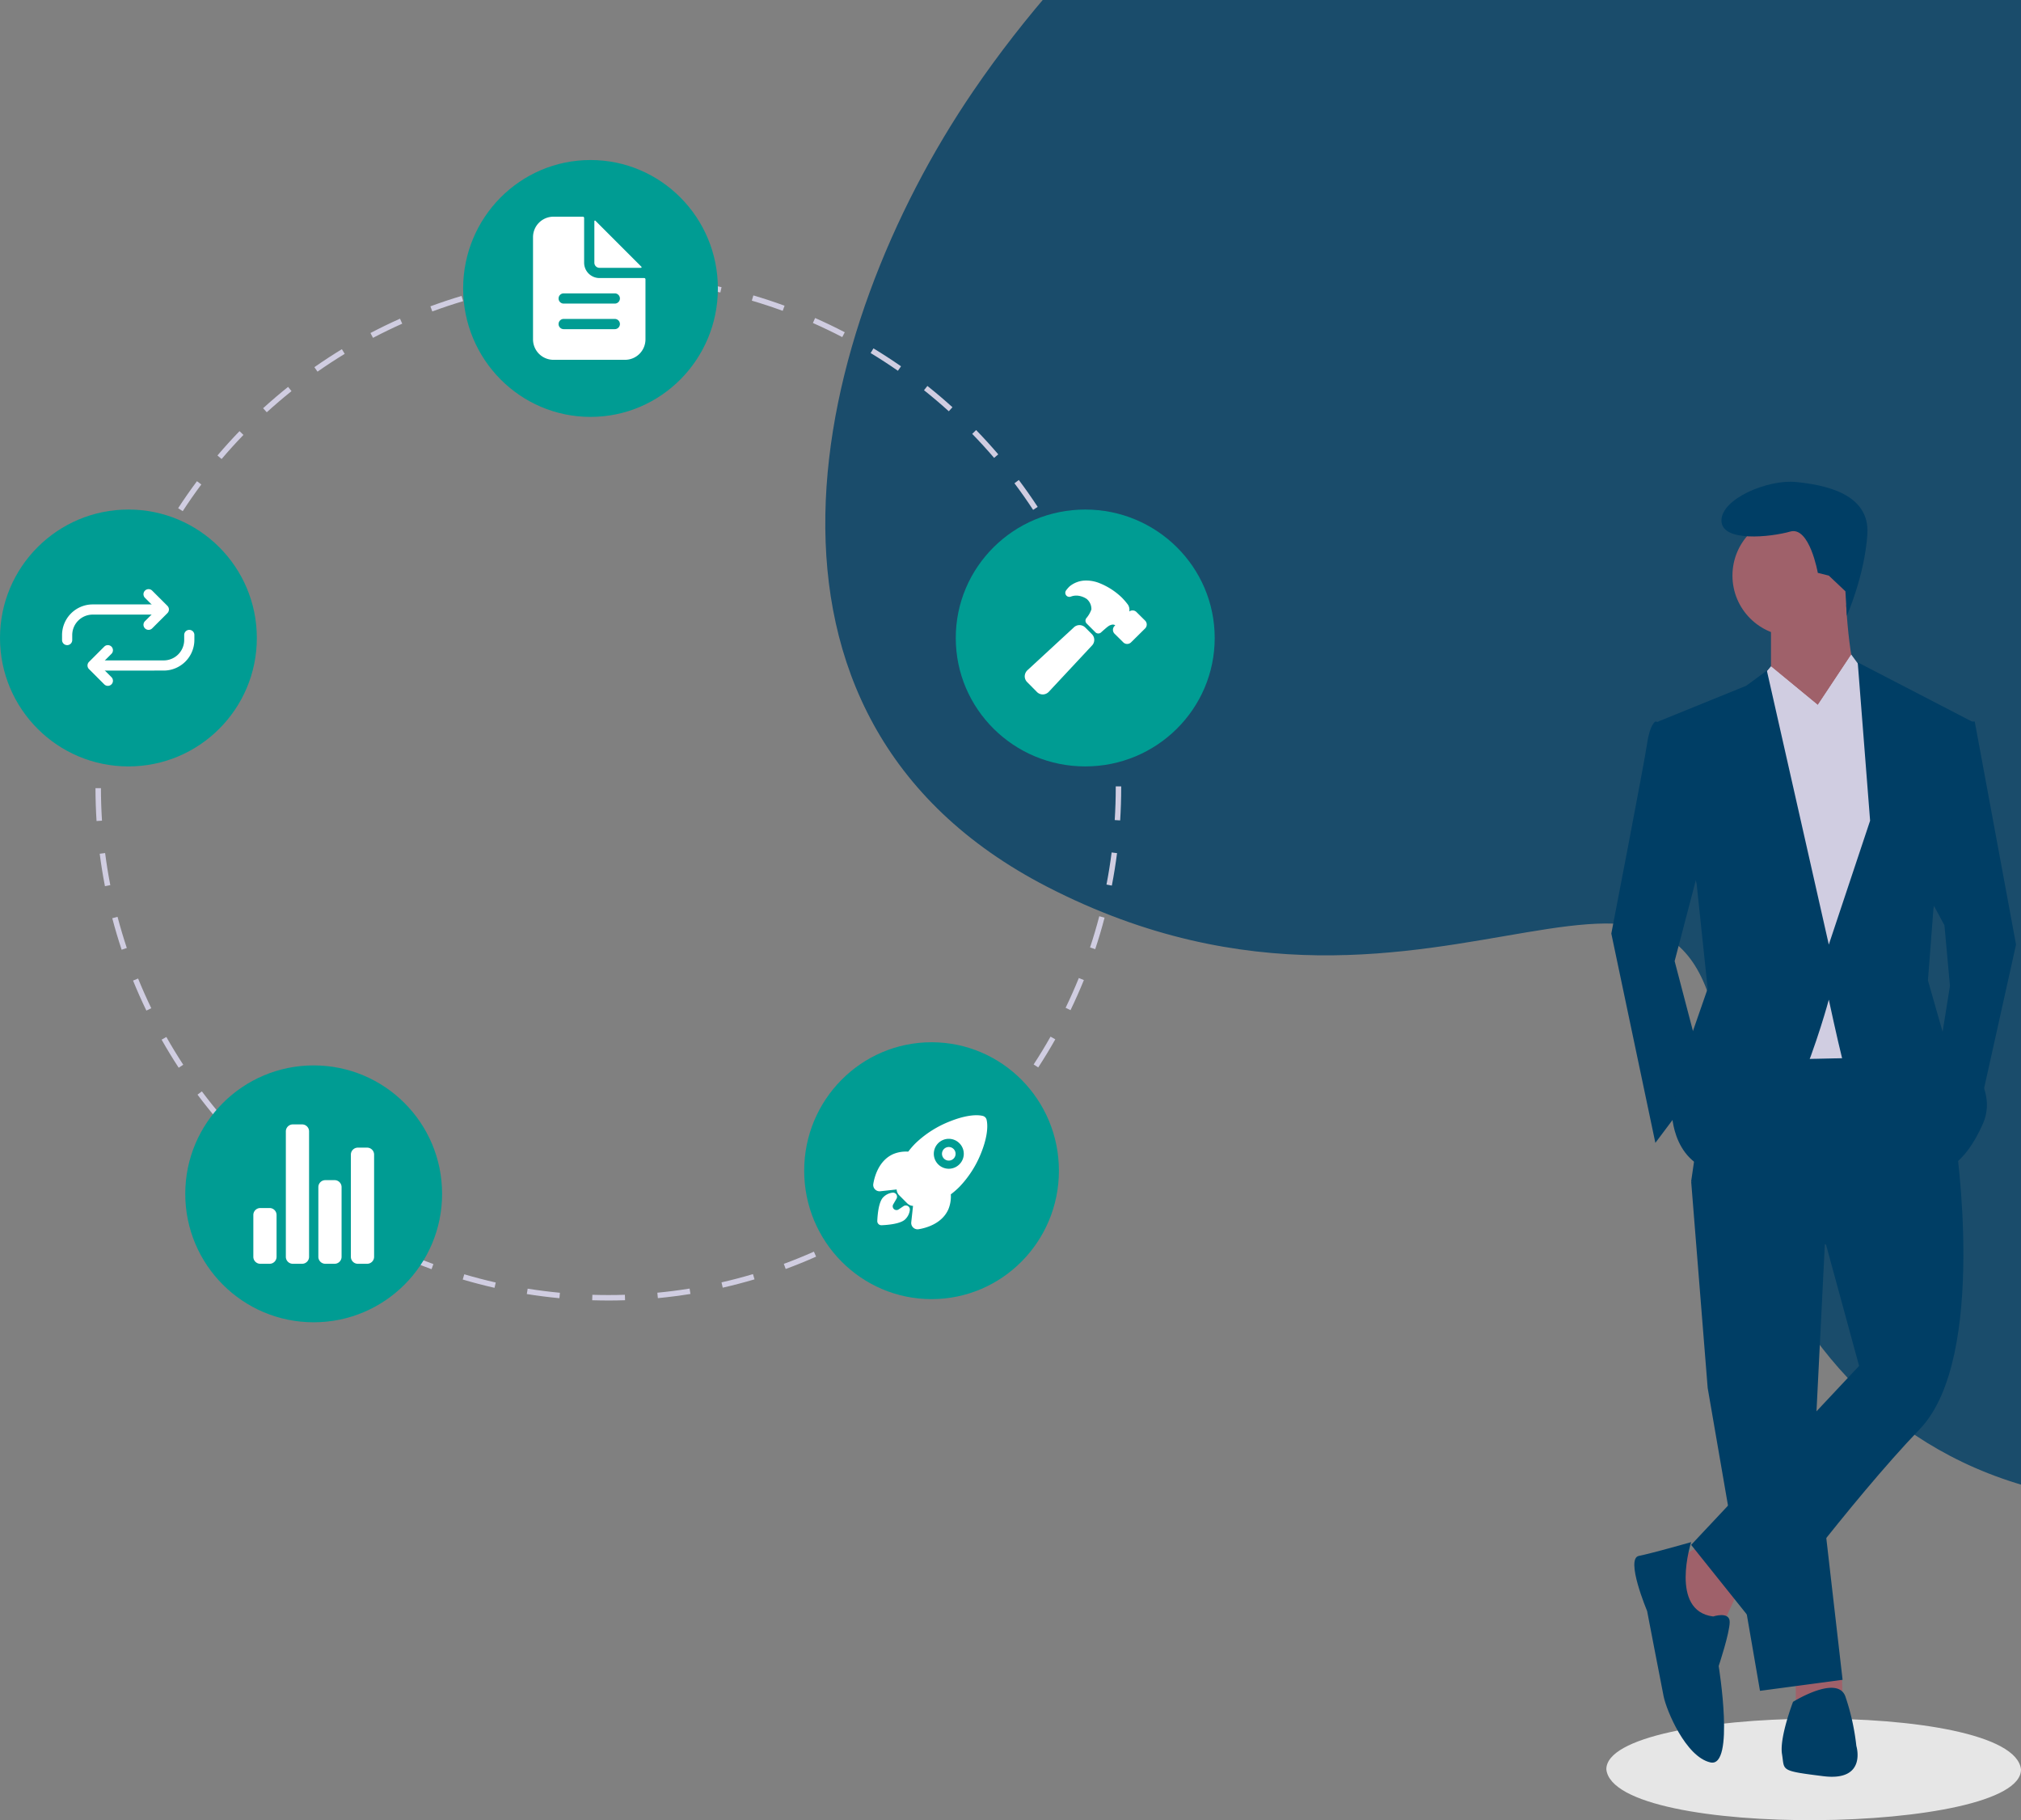 <svg xmlns="http://www.w3.org/2000/svg" xmlns:xlink="http://www.w3.org/1999/xlink" width="960" height="864.466" viewBox="0 0 960 864.466">
  <rect x="0" y="0" width="960" height="864.466" fill="#808080" stroke="none"/>
  <defs>
    <clipPath id="clip-path">
      <rect id="Rectangle_74" data-name="Rectangle 74" width="650" height="731" transform="translate(0.16 -0.178)" fill="#fff" stroke="#707070" stroke-width="1"/>
    </clipPath>
  </defs>
  <g id="Groupe_172" data-name="Groupe 172" transform="translate(-960 -130)">
    <g id="Groupe_de_masques_2" data-name="Groupe de masques 2" transform="translate(1269.84 130.178)" opacity="0.8" clip-path="url(#clip-path)">
      <path id="Tracé_324" data-name="Tracé 324" d="M1445.418,1008.054c174.858-22.068,182.2-139.9,126.679-205.436-78.677-92.827-150.493-77.712-40.768-230.534,37.25-51.907,51.587-118.2,23.352-175.522-20.3-41.236-62.251-75.128-112.958-87.715-28.19-6.972-58.029-7.437-86.9-12.084s-58.557-14.5-75.379-34.878c-16.206-19.614-17.591-45.419-13.677-69.123,9.345-57,46.177-109.188,49.5-167.082,2.771-48.784-16.316-104.8-57.062-140.291-53.346-46.479-136.333-56.462-209.116-60.05-85.494-4.183-171.669,6.637-252.875,29.077C692.072-116.861,595.891-69.452,510.354-11.726c-76.192,51.443-145.128,111.939-193.79,183.349-77.2,113.055-121.842,297.11,35.248,377.928,189.106,97.289,311.146-71.373,321.415,94.575,6.135,99.316,90.265,254.7,319.721,177.251S1193.6,1039.846,1445.418,1008.054Z" transform="translate(-164.112 -128.503)" fill="#003e65"/>
    </g>
    <g id="Groupe_141" data-name="Groupe 141" transform="translate(960 205.998)">
      <path id="Tracé_534" data-name="Tracé 534" d="M1015.385,741.132c.293,30.718-193.278,33.533-196.965,0C818.127,710.418,1011.7,707.6,1015.385,741.132Z" transform="translate(-55.386 23.23)" fill="#e6e6e6"/>
      <path id="Tracé_535" data-name="Tracé 535" d="M627.25,507.569l-14.386,7.846,9.155,30.08L636.4,546.8l7.848-17Z" transform="translate(181.301 150.155)" fill="#9f616a"/>
      <path id="Tracé_536" data-name="Tracé 536" d="M658.28,553.994v14.385l22.232-1.307-.31-11.848Z" transform="translate(194.736 163.888)" fill="#9f616a"/>
      <path id="Tracé_537" data-name="Tracé 537" d="M619.929,374.348l7.846,98.086,24.849,143.857,39.234-5.231L678.78,497.282l5.231-104.624Z" transform="translate(183.391 110.744)" fill="#003e65"/>
      <path id="Tracé_538" data-name="Tracé 538" d="M954.133,463.6l-94.162,1.308-10.462,71.929,64.082,30.079,15.694,57.543-79.776,85.007L880.9,748.7s44.465-60.159,77.161-94.162,17-137.32,17-137.32Z" transform="translate(-46.189 -51.742)" fill="#003e65"/>
      <circle id="Ellipse_46" data-name="Ellipse 46" cx="28.772" cy="28.772" r="28.772" transform="translate(822.937 168.604)" fill="#9f616a"/>
      <path id="Tracé_539" data-name="Tracé 539" d="M878.777,316.206v28.772l19.617,31.387s30.079-22.233,23.541-27.464-7.847-45.773-7.847-45.773Z" transform="translate(-37.531 -99.213)" fill="#9f616a"/>
      <path id="Tracé_540" data-name="Tracé 540" d="M653.676,186.914l-19.618,23.54,7.848,163.475,61.466-1.308,10.463-142.55-13.077-36.619-8.971-12.205-15.878,23.975Z" transform="translate(187.571 53.62)" fill="#d0cde1"/>
      <path id="Tracé_541" data-name="Tracé 541" d="M864.706,410.423,850.32,465.351l14.386,54.928-23.54,31.387-20.925-99.393s15.694-81.084,17-90.239,3.923-10.462,3.923-10.462l10.462,1.308Z" transform="translate(-54.847 -84.882)" fill="#003e65"/>
      <path id="Tracé_542" data-name="Tracé 542" d="M705.714,285.58l9.155,17,2.616,28.771-5.231,32.695,18.309,30.08,18.309-82.392L729.255,205.8h-7.847Z" transform="translate(208.769 60.885)" fill="#003e65"/>
      <path id="Tracé_543" data-name="Tracé 543" d="M855.672,652.327s-18.309,5.231-24.848,6.539,3.923,26.156,3.923,26.156,6.539,34,7.847,40.542,10.463,28.772,22.233,31.387,3.923-45.773,3.923-45.773,5.231-15.694,5.231-20.925-7.847-2.616-7.847-2.616C845.21,685.022,855.672,652.327,855.672,652.327Z" transform="translate(-52.352 4.089)" fill="#003e65"/>
      <path id="Tracé_544" data-name="Tracé 544" d="M882.853,737.234c1.308,7.847-1.308,7.847,19.617,10.462s15.694-14.386,15.694-14.386a109.9,109.9,0,0,0-5.231-23.54c-3.923-10.463-24.848,2.616-24.848,2.616S881.545,729.387,882.853,737.234Z" transform="translate(-36.376 19.882)" fill="#003e65"/>
      <path id="Tracé_545" data-name="Tracé 545" d="M919.5,315.714l.682,11.631s8.439-19.083,9.747-38.7S909,265.1,895.921,263.8s-35.311,7.847-35.311,18.309,23.54,7.847,32.7,5.231,13.078,19.617,13.078,19.617l5.231,1.308Z" transform="translate(-42.905 -110.885)" fill="#003e65"/>
      <path id="Tracé_546" data-name="Tracé 546" d="M643.24,194.881l7.719-9.261,22.232,18.309-22.232,15.694Z" transform="translate(190.287 54.914)" fill="#d0cde1"/>
      <path id="Tracé_547" data-name="Tracé 547" d="M691.2,193.353l-9.155-11.77-15.694,23.54,19.617,14.386Z" transform="translate(197.125 53.72)" fill="#d0cde1"/>
      <path id="Tracé_548" data-name="Tracé 548" d="M855.707,435.151l5.231,49.7-10.462,30.08L843.937,543.7s0,27.464,26.156,28.772,48.389-82.392,48.389-82.392,3.923,18.309,6.539,28.772S972.1,571.163,972.1,571.163s10.462-1.308,19.617-22.233-18.309-40.542-18.309-40.542l-7.847-27.464,2.616-34,18.309-88.931-54.274-28.118,5.885,75.2-19.617,58.851L889.056,333.8l-9.809,7.193-41.85,17Z" transform="translate(-49.772 -91.301)" fill="#003e65"/>
      <path id="Tracé_549" data-name="Tracé 549" d="M508.3,674.973c-2.586-.02-5.2-.038-7.771-.118l.08-2.59c2.542.078,5.142.114,7.691.116s5.17-.042,7.758-.125l.084,2.589C513.53,674.93,510.892,674.973,508.3,674.973Zm-23.349-1.095c-5.159-.489-10.37-1.15-15.486-1.967l.409-2.559c5.062.807,10.217,1.463,15.322,1.946Zm46.769-.028-.247-2.579c5.1-.489,10.257-1.15,15.319-1.965l.413,2.559c-5.117.824-10.327,1.492-15.485,1.986Zm-77.584-4.9c-5.052-1.145-10.134-2.471-15.106-3.941l.735-2.485c4.919,1.454,9.947,2.765,14.945,3.9Zm108.394-.065-.576-2.526c5.009-1.143,10.036-2.46,14.941-3.917l.738,2.485c-4.957,1.472-10.039,2.8-15.1,3.957Zm-138.323-8.781c-4.875-1.791-9.752-3.762-14.5-5.862l1.049-2.369c4.693,2.075,9.517,4.027,14.34,5.8Zm168.241-.1-.9-2.432c4.793-1.765,9.6-3.715,14.29-5.8l1.052,2.369C602.156,656.252,597.3,658.223,592.451,660.007ZM395.632,647.464c-4.587-2.394-9.168-4.976-13.614-7.671l1.344-2.217c4.4,2.669,8.931,5.221,13.47,7.59Zm225.308-.095-1.2-2.3c4.528-2.368,9.049-4.92,13.437-7.586l1.346,2.214C630.089,642.4,625.519,644.975,620.941,647.369Zm-252.014-16.1c-4.249-2.965-8.46-6.109-12.517-9.344l1.616-2.027c4.014,3.2,8.181,6.312,12.384,9.245Zm278.667-.092-1.486-2.123c4.2-2.937,8.363-6.048,12.367-9.245l1.617,2.025C656.046,625.062,651.84,628.205,647.594,631.174ZM344.517,611.8c-3.841-3.486-7.617-7.14-11.221-10.856l1.86-1.8c3.567,3.677,7.3,7.292,11.1,10.742Zm327.457-.09-1.744-1.918c3.791-3.443,7.524-7.06,11.1-10.746l1.86,1.8C679.578,604.572,675.8,608.226,671.974,611.708ZM322.789,589.395c-3.363-3.943-6.642-8.044-9.747-12.19l2.075-1.554c3.072,4.1,6.316,8.161,9.643,12.061Zm370.9-.107-1.972-1.681c3.327-3.9,6.572-7.967,9.643-12.075l2.075,1.552c-3.1,4.152-6.383,8.258-9.747,12.2ZM304.1,564.419c-2.835-4.342-5.564-8.825-8.11-13.327l2.256-1.276c2.518,4.453,5.218,8.89,8.024,13.185Zm408.292-.141-2.172-1.415c2.807-4.3,5.506-8.748,8.026-13.211l2.258,1.273c-2.546,4.513-5.276,9.005-8.112,13.353Zm-423.639-27c-2.255-4.664-4.385-9.458-6.332-14.249l2.4-.974c1.926,4.738,4.034,9.481,6.265,14.095Zm438.99-.2-2.333-1.126c2.23-4.621,4.338-9.377,6.267-14.138l2.4.972C732.125,527.594,729.994,532.4,727.739,537.073ZM277.007,508.382c-1.639-4.923-3.137-9.958-4.452-14.966l2.507-.658c1.3,4.954,2.782,9.936,4.4,14.8Zm462.466-.275-2.46-.815c1.612-4.863,3.089-9.846,4.386-14.811l2.508.655C742.6,498.156,741.1,503.192,739.473,508.107ZM269.078,478.2c-.99-5.085-1.828-10.269-2.49-15.411l2.57-.332c.656,5.087,1.484,10.216,2.464,15.246Zm478.287-.285-2.544-.491c.972-5.029,1.8-10.16,2.445-15.251l2.571.329c-.657,5.145-1.489,10.331-2.473,15.413ZM265.09,447.249c-.332-5.166-.5-10.416-.509-15.606l2.592,0c.006,5.135.175,10.33.5,15.441Zm486.229-.29-2.587-.164c.323-5.106.486-10.3.486-15.437v-.568h2.592v.559C751.81,436.548,751.644,441.8,751.319,446.959ZM267.64,416.2l-2.587-.159c.321-5.176.813-10.4,1.462-15.542l2.571.324C268.444,405.909,267.958,411.082,267.64,416.2Zm481.057-.85c-.337-5.123-.841-10.294-1.5-15.372l2.569-.334c.667,5.131,1.178,10.358,1.519,15.536ZM271.514,385.573l-2.545-.49c.978-5.087,2.136-10.21,3.44-15.227l2.508.652C273.626,375.472,272.481,380.54,271.514,385.573Zm473.2-.836c-.987-5.035-2.151-10.1-3.457-15.053l2.506-.661c1.321,5.007,2.5,10.126,3.5,15.215ZM279.287,355.693l-2.461-.812c1.627-4.924,3.438-9.864,5.383-14.682l2.4.971C282.687,345.935,280.9,350.822,279.287,355.693Zm457.549-.808c-1.627-4.864-3.433-9.737-5.368-14.483l2.4-.978c1.956,4.8,3.782,9.723,5.426,14.639ZM290.863,327.021l-2.336-1.124c2.248-4.673,4.679-9.336,7.225-13.859l2.259,1.272C295.492,317.784,293.087,322.4,290.863,327.021Zm434.324-.707c-2.232-4.6-4.646-9.2-7.176-13.661l2.255-1.278c2.557,4.51,5,9.156,7.252,13.809ZM306.021,300.088l-2.173-1.414c2.826-4.344,5.833-8.656,8.934-12.815l2.078,1.549C311.791,291.523,308.817,295.789,306.021,300.088Zm403.951-.61c-2.8-4.283-5.787-8.536-8.867-12.639l2.073-1.555c3.113,4.148,6.129,8.446,8.963,12.775ZM324.489,275.322l-1.974-1.678C325.871,269.7,329.4,265.8,333,262.076l1.864,1.8C331.3,267.565,327.811,271.416,324.489,275.322Zm366.958-.534c-3.332-3.9-6.835-7.736-10.408-11.413l1.858-1.806c3.613,3.716,7.152,7.6,10.52,11.535Zm-345.5-21.673-1.745-1.916c3.835-3.493,7.829-6.9,11.869-10.138l1.62,2.023C353.7,246.285,349.745,249.66,345.95,253.115Zm323.971-.47c-3.8-3.44-7.762-6.8-11.779-10l1.615-2.029c4.058,3.23,8.063,6.63,11.9,10.108Zm-299.87-18.82-1.487-2.122c4.241-2.972,8.634-5.845,13.059-8.541l1.348,2.213C378.594,228.043,374.247,230.886,370.051,233.826Zm275.7-.413c-4.219-2.936-8.58-5.77-12.962-8.422l1.341-2.217c4.429,2.68,8.838,5.543,13.1,8.511ZM396.4,217.773l-1.2-2.3c4.582-2.4,9.3-4.69,14.035-6.8l1.054,2.368C405.605,213.133,400.934,215.4,396.4,217.773Zm222.908-.356c-4.551-2.369-9.241-4.621-13.94-6.694l1.047-2.371c4.749,2.095,9.49,4.372,14.091,6.766ZM424.57,205.236l-.9-2.431c4.859-1.8,9.842-3.46,14.81-4.942l.74,2.484C434.306,201.812,429.377,203.457,424.57,205.236Zm166.451-.294c-4.817-1.762-9.752-3.39-14.668-4.836l.731-2.487c4.97,1.462,9.958,3.107,14.828,4.889Zm-136.865-8.527-.578-2.526c5.042-1.155,10.2-2.162,15.322-2.994l.415,2.559C464.244,194.276,459.145,195.272,454.156,196.415Zm107.246-.189c-5-1.126-10.1-2.1-15.169-2.908l.406-2.56c5.123.812,10.281,1.8,15.332,2.94Zm-76.771-4.756-.251-2.579c5.145-.5,10.386-.84,15.576-1.013l.086,2.59c-5.136.171-10.321.508-15.412,1Zm46.278-.08c-5.1-.476-10.286-.8-15.415-.948l.077-2.59c5.184.154,10.426.476,15.579.958Z" transform="translate(-219.226 -133.315)" fill="#d0cde1"/>
      <ellipse id="Ellipse_47" data-name="Ellipse 47" cx="60.5" cy="61" rx="60.5" ry="61" transform="translate(220 0.002)" fill="#009c93"/>
      <ellipse id="Ellipse_48" data-name="Ellipse 48" cx="61.5" cy="61" rx="61.5" ry="61" transform="translate(454 166.002)" fill="#009c93"/>
      <ellipse id="Ellipse_49" data-name="Ellipse 49" cx="60.5" cy="61" rx="60.5" ry="61" transform="translate(382 419.002)" fill="#009c93"/>
      <circle id="Ellipse_50" data-name="Ellipse 50" cx="61" cy="61" r="61" transform="translate(88 430.002)" fill="#009c93"/>
      <circle id="Ellipse_51" data-name="Ellipse 51" cx="61" cy="61" r="61" transform="translate(0 166.002)" fill="#009c93"/>
      <path id="Tracé_550" data-name="Tracé 550" d="M477.776,195.671H456.532a7.284,7.284,0,0,1-7.284-7.284V167.144a.607.607,0,0,0-.607-.607h-13.96a9.711,9.711,0,0,0-9.711,9.711V224.8a9.711,9.711,0,0,0,9.711,9.711h33.99a9.711,9.711,0,0,0,9.711-9.711V196.278A.607.607,0,0,0,477.776,195.671Zm-13.96,24.278H439.537a2.428,2.428,0,1,1,0-4.856h24.278a2.428,2.428,0,0,1,0,4.856Zm0-12.139H439.537a2.428,2.428,0,1,1,0-4.856h24.278a2.428,2.428,0,0,1,0,4.856Z" transform="translate(-171.778 -139.62)" fill="#fff"/>
      <path id="Tracé_551" data-name="Tracé 551" d="M469.793,189.875l-21.822-21.822a.3.3,0,0,0-.517.214v19.7a2.428,2.428,0,0,0,2.428,2.428h19.7a.3.3,0,0,0,.214-.517Z" transform="translate(-165.127 -139.198)" fill="#fff"/>
      <path id="Tracé_552" data-name="Tracé 552" d="M578.114,507.508a3.228,3.228,0,1,0,2.283.945,3.228,3.228,0,0,0-2.283-.945Z" transform="translate(-127.429 -38.752)" fill="#fff"/>
      <path id="Tracé_553" data-name="Tracé 553" d="M603.542,498.047v-.011a2.467,2.467,0,0,0-1.83-1.85c-3.6-.879-9.273.058-15.555,2.573a50.03,50.03,0,0,0-16.275,10.306,38.78,38.78,0,0,0-3.573,4.091,15.849,15.849,0,0,0-7.083,1.138c-6.983,3.073-8.977,10.937-9.508,14.166a3.023,3.023,0,0,0,3.288,3.507h.016l7.778-.849c.01.1.021.19.029.273a4.155,4.155,0,0,0,1.2,2.506l3.8,3.8a4.145,4.145,0,0,0,2.5,1.2l.26.028-.846,7.769v.016a3.023,3.023,0,0,0,2.7,3.318q.14.014.28.016a3.038,3.038,0,0,0,.5-.041c3.247-.522,11.107-2.492,14.172-9.512a15.993,15.993,0,0,0,1.143-7.055,38.041,38.041,0,0,0,4.106-3.573,49.667,49.667,0,0,0,10.317-16.147C603.457,507.5,604.4,501.788,603.542,498.047Zm-12.947,21.148a7.107,7.107,0,1,1-.005-10.051l.005.005a7.05,7.05,0,0,1,.075,9.97Z" transform="translate(-134.887 -42.197)" fill="#fff"/>
      <path id="Tracé_554" data-name="Tracé 554" d="M564.946,530.333a1.934,1.934,0,0,0-1.33.323c-.773.528-1.549,1.051-2.333,1.56a1.8,1.8,0,0,1-2.54-2.419l1.469-2.54a1.935,1.935,0,0,0-1.833-3.012,7.407,7.407,0,0,0-4.309,2.111c-.443.444-1.789,1.791-2.513,6.924a43.283,43.283,0,0,0-.389,4.447,1.935,1.935,0,0,0,1.885,1.984h.1a43.491,43.491,0,0,0,4.45-.387c5.136-.726,6.483-2.073,6.926-2.515a7.315,7.315,0,0,0,2.1-4.322,1.935,1.935,0,0,0-1.684-2.155Z" transform="translate(-134.446 -33.805)" fill="#fff"/>
      <path id="Tracé_555" data-name="Tracé 555" d="M330.168,556.351h-4.413a3.31,3.31,0,0,1-3.31-3.31V533.185a3.31,3.31,0,0,1,3.31-3.31h4.413a3.31,3.31,0,0,1,3.31,3.31v19.857A3.31,3.31,0,0,1,330.168,556.351Z" transform="translate(-202.108 -32.135)" fill="#fff"/>
      <path id="Tracé_556" data-name="Tracé 556" d="M354,559.373h-4.413a3.31,3.31,0,0,1-3.31-3.31v-33.1a3.31,3.31,0,0,1,3.31-3.31H354a3.31,3.31,0,0,1,3.31,3.31v33.1A3.31,3.31,0,0,1,354,559.373Z" transform="translate(-195.056 -35.158)" fill="#fff"/>
      <path id="Tracé_557" data-name="Tracé 557" d="M365.923,562.9h-4.413a3.31,3.31,0,0,1-3.31-3.31V511.05a3.31,3.31,0,0,1,3.31-3.31h4.413a3.309,3.309,0,0,1,3.309,3.31v48.54a3.31,3.31,0,0,1-3.309,3.31Z" transform="translate(-191.53 -38.683)" fill="#fff"/>
      <path id="Tracé_558" data-name="Tracé 558" d="M342.086,565.418h-4.413a3.31,3.31,0,0,1-3.31-3.31V502.537a3.309,3.309,0,0,1,3.31-3.31h4.413a3.31,3.31,0,0,1,3.309,3.31v59.571a3.31,3.31,0,0,1-3.309,3.31Z" transform="translate(-198.582 -41.202)" fill="#fff"/>
      <path id="Tracé_559" data-name="Tracé 559" d="M637.113,320.515l-3.153-3.154a3.864,3.864,0,0,0-5.45-.014l-21.919,20.228a4.094,4.094,0,0,0-1.37,2.784,3.877,3.877,0,0,0,1.112,2.891l4.709,4.761.008.008a3.9,3.9,0,0,0,2.74,1.137h.143a4.055,4.055,0,0,0,2.8-1.349L637.1,325.989a3.864,3.864,0,0,0,.024-5.464Z" transform="translate(-118.457 -95.338)" fill="#fff"/>
      <path id="Tracé_560" data-name="Tracé 560" d="M658.051,318.973l-.037-.037-4.138-4.1a2.592,2.592,0,0,0-1.845-.756,2.643,2.643,0,0,0-1.544.5c0-.052.007-.1.011-.147a4.414,4.414,0,0,0-.628-3.045,31.138,31.138,0,0,0-2.994-3.47l-.01-.01a32.683,32.683,0,0,0-10.471-6.754,16.85,16.85,0,0,0-6.409-1.262,12.214,12.214,0,0,0-7.818,2.738,14.467,14.467,0,0,0-1.712,1.959,1.932,1.932,0,0,0,2.252,2.939,9,9,0,0,1,1.036-.318,7.662,7.662,0,0,1,2.228-.139,9.366,9.366,0,0,1,4.309,1.581,6.207,6.207,0,0,1,2.2,4.961,12.878,12.878,0,0,1-2.415,4.163,1.932,1.932,0,0,0,.175,2.536l4.155,4.155a1.932,1.932,0,0,0,2.656.075c1.175-1.049,2.964-2.631,3.59-3.019a4.5,4.5,0,0,1,1.775-.7,2.316,2.316,0,0,1,1.363.287.15.15,0,0,1-.038.115l-.22.209-.036.034a2.6,2.6,0,0,0-.007,3.675l.013.013,4.137,4.094a2.59,2.59,0,0,0,1.845.755,2.62,2.62,0,0,0,1.838-.749l6.7-6.619c.023-.023.046-.047.068-.071a2.641,2.641,0,0,0-.034-3.6Z" transform="translate(-114.058 -100.17)" fill="#fff"/>
      <path id="Tracé_561" data-name="Tracé 561" d="M284.594,322.384a2.418,2.418,0,0,1-1.709-4.127l5.543-5.543-5.543-5.543a2.417,2.417,0,0,1,3.419-3.419L293.556,311a2.417,2.417,0,0,1,0,3.419l-7.252,7.253a2.41,2.41,0,0,1-1.709.708Z" transform="translate(-214.02 -99.238)" fill="#fff"/>
      <path id="Tracé_562" data-name="Tracé 562" d="M254.745,327.981a2.417,2.417,0,0,1-2.417-2.418v-2.417a14.577,14.577,0,0,1,14.5-14.5h31.434a2.417,2.417,0,1,1,0,4.835H266.832a9.728,9.728,0,0,0-9.67,9.677v2.41a2.417,2.417,0,0,1-2.418,2.418Z" transform="translate(-222.851 -97.582)" fill="#fff"/>
      <path id="Tracé_563" data-name="Tracé 563" d="M271.325,342.905a2.41,2.41,0,0,1-1.709-.708l-7.252-7.252a2.417,2.417,0,0,1,0-3.419l7.252-7.252a2.417,2.417,0,0,1,3.419,3.419l-5.543,5.543,5.543,5.543a2.417,2.417,0,0,1-1.709,4.127Z" transform="translate(-220.091 -93.167)" fill="#fff"/>
      <path id="Tracé_564" data-name="Tracé 564" d="M265.938,337.309a2.418,2.418,0,0,1,0-4.835h31.427a9.728,9.728,0,0,0,9.67-9.677v-2.41a2.417,2.417,0,1,1,4.835,0V322.8a14.577,14.577,0,0,1-14.5,14.5Z" transform="translate(-219.539 -94.823)" fill="#fff"/>
    </g>
  </g>
</svg>
